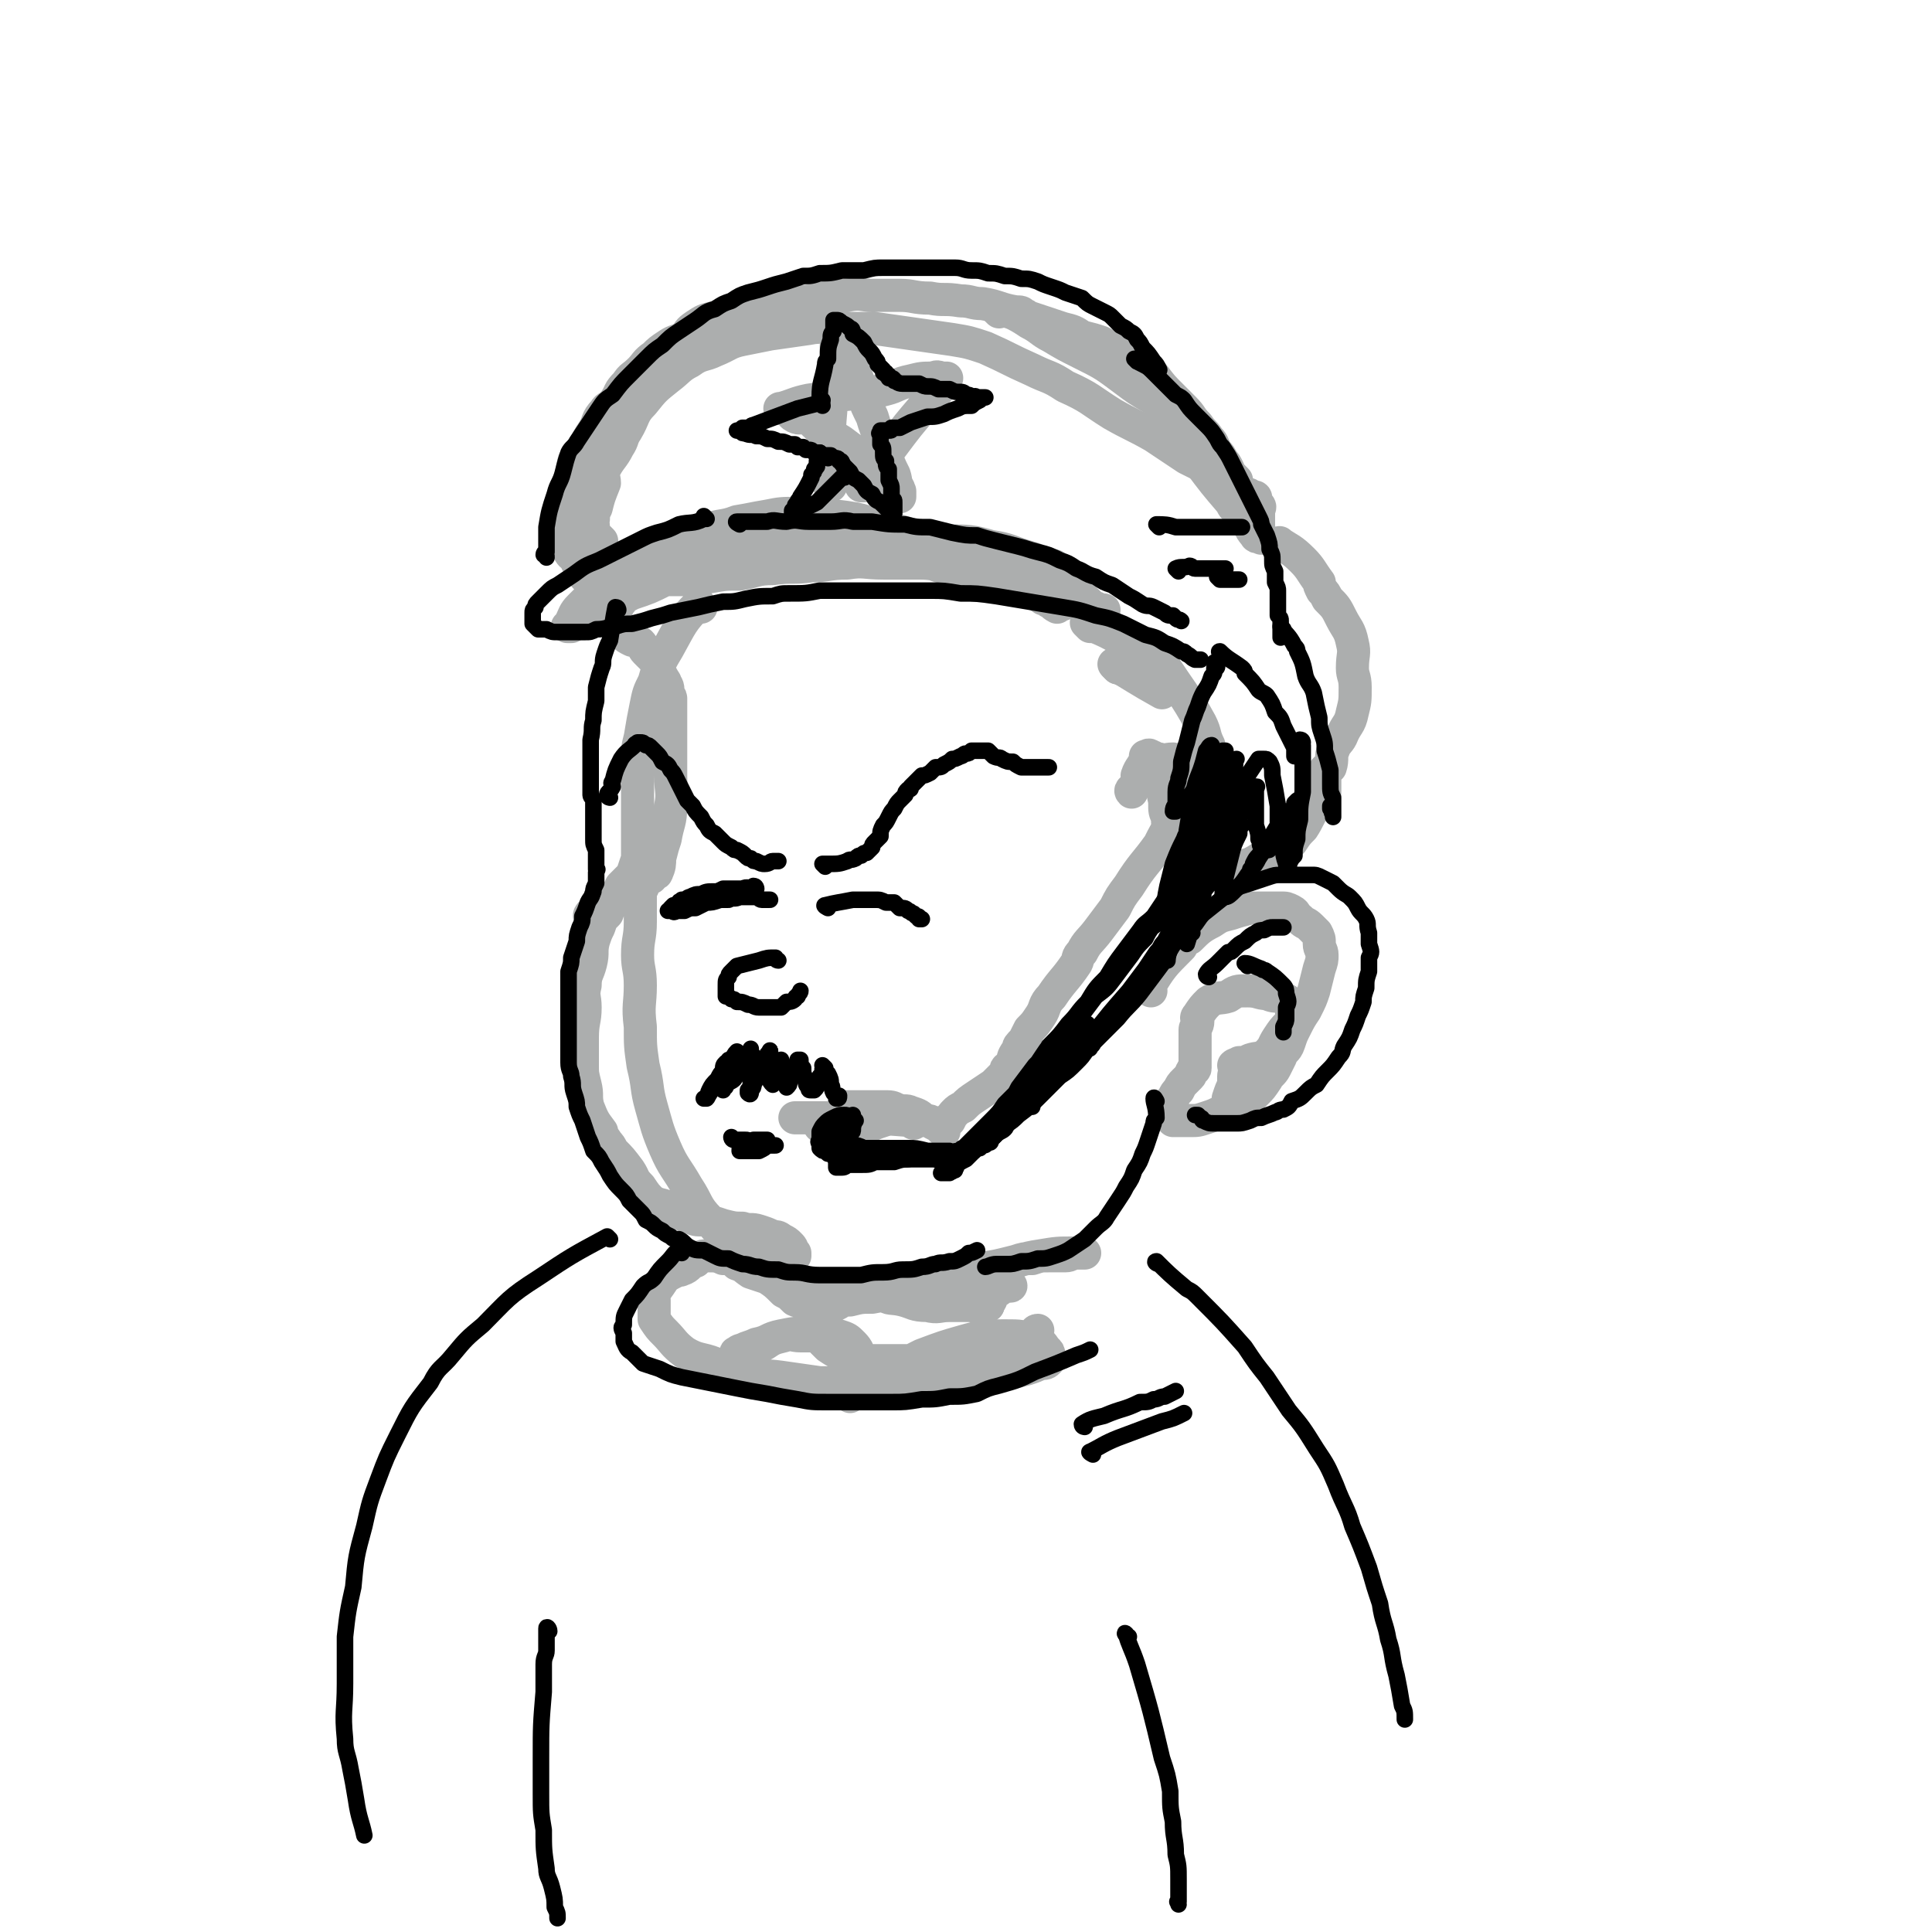<svg viewBox='0 0 700 700' version='1.1' xmlns='http://www.w3.org/2000/svg' xmlns:xlink='http://www.w3.org/1999/xlink'><g fill='none' stroke='rgb(172,174,174)' stroke-width='12' stroke-linecap='round' stroke-linejoin='round'><path d='M254,220c-1,-1 -1,-2 -1,-1 -6,6 -6,7 -11,16 -3,5 -3,5 -5,12 -2,4 -2,4 -3,9 -1,5 -1,5 -2,11 -1,4 -1,4 -1,8 0,4 0,4 0,7 0,3 0,3 0,6 0,3 0,3 0,6 0,2 0,2 0,4 0,2 0,2 0,3 0,2 0,2 0,4 0,2 0,2 0,3 0,2 0,2 0,3 -1,3 -1,3 -2,6 -2,2 -2,2 -4,4 -1,2 -1,2 -2,4 -2,3 -2,3 -3,6 -2,2 -2,2 -3,5 -1,2 -1,2 -2,5 -1,4 0,4 -1,8 -1,4 -2,4 -2,8 -1,4 0,4 0,8 0,5 -1,5 -1,11 0,5 0,5 0,10 0,3 0,3 1,7 1,4 0,4 1,8 2,5 2,5 5,9 0,2 1,2 2,4 1,1 1,1 2,3 3,3 3,3 6,7 2,3 1,3 4,6 2,3 2,3 4,5 3,2 4,1 7,3 3,1 3,2 7,3 2,1 2,1 5,1 4,1 4,1 7,2 4,1 4,1 7,1 3,1 3,0 6,1 3,1 3,1 5,2 1,0 2,0 3,1 2,1 2,1 3,2 1,1 1,1 1,2 1,1 1,1 1,1 0,1 0,1 0,1 0,0 -1,0 -1,0 -2,0 -2,1 -5,1 -3,0 -3,0 -7,-1 -4,-2 -4,-2 -8,-5 -6,-3 -6,-3 -10,-8 -5,-5 -4,-6 -8,-12 -4,-7 -5,-7 -8,-14 -3,-7 -3,-8 -5,-15 -2,-7 -1,-7 -3,-15 -1,-7 -1,-7 -1,-14 -1,-8 0,-8 0,-15 0,-6 -1,-6 -1,-11 0,-6 1,-6 1,-12 0,-3 0,-3 0,-6 0,-2 0,-2 0,-4 0,-2 1,-2 1,-3 0,-1 0,-1 0,-2 0,0 0,0 0,0 0,-1 0,-1 0,-1 -1,0 -1,0 -2,1 -2,2 -2,2 -5,4 -3,2 -3,2 -6,4 -3,2 -3,1 -5,3 -1,1 -1,1 -1,2 -1,0 0,-1 0,-1 0,0 0,0 1,0 1,-1 1,-2 3,-3 3,-2 3,-1 6,-3 3,-2 2,-2 5,-4 1,-1 1,-1 3,-2 2,-1 2,0 4,-1 0,-1 0,-1 1,-1 0,-1 1,0 1,-1 1,-2 1,-3 1,-5 1,-4 1,-4 2,-7 1,-6 2,-6 2,-12 1,-5 0,-5 0,-11 0,-6 0,-6 0,-12 0,-4 0,-4 0,-8 0,-3 0,-3 0,-6 0,0 0,0 0,-1 0,-1 0,-1 0,-1 0,-1 -1,0 -1,0 0,-1 0,-2 0,-3 0,-2 -1,-2 -1,-3 -2,-3 -2,-4 -3,-7 -2,-2 -2,-2 -4,-4 -1,-1 -1,-2 -2,-3 -2,-1 -2,-1 -3,-1 -2,-1 -2,-1 -3,-2 -1,-1 -2,0 -2,-1 -1,-1 -1,-2 -1,-3 -1,-2 0,-2 0,-4 1,-2 0,-2 2,-4 0,-2 0,-2 2,-4 2,-2 1,-2 4,-4 5,-3 5,-3 10,-5 5,-2 5,-3 11,-4 5,-1 5,-1 11,-1 6,-1 6,-2 11,-2 6,-1 6,0 13,0 5,0 5,0 11,0 6,0 6,-1 12,0 6,1 6,2 12,3 6,1 6,0 12,2 5,1 4,2 10,3 3,1 3,0 7,1 4,0 4,1 8,3 4,1 4,1 8,2 3,1 3,0 6,2 2,1 2,1 5,3 0,0 1,0 2,1 1,0 1,1 3,2 0,0 0,-1 1,-1 0,0 0,0 1,0 0,0 0,0 0,0 -1,0 -1,0 -2,0 -3,-2 -3,-2 -6,-4 -6,-2 -6,-2 -11,-4 -8,-2 -8,-3 -15,-5 -7,-2 -7,-1 -15,-2 -7,-2 -7,-3 -14,-3 -10,-1 -10,-1 -19,-1 -7,0 -7,-1 -14,0 -9,1 -9,1 -17,2 -9,2 -9,2 -17,4 -7,2 -7,2 -14,4 -6,3 -6,3 -12,5 -4,2 -4,2 -8,4 -4,2 -4,3 -7,6 -2,1 -3,0 -5,1 -1,0 -1,0 -3,1 0,0 -1,0 0,0 0,0 1,0 1,0 0,-1 0,-1 0,-2 1,-2 1,-3 3,-5 2,-2 2,-2 5,-5 4,-3 4,-3 9,-6 5,-3 4,-4 9,-7 5,-2 5,-1 10,-3 7,-3 6,-4 13,-7 5,-2 6,-1 11,-3 6,-1 5,-1 11,-2 5,-1 5,-1 11,-1 5,0 5,1 10,1 5,0 5,0 11,1 5,1 5,2 10,3 5,1 5,1 11,3 6,1 6,1 12,2 6,1 6,1 11,2 5,1 5,2 9,3 4,1 4,0 8,1 2,1 1,1 3,2 2,1 2,1 4,1 1,0 1,0 2,0 1,0 2,0 2,0 -1,0 -1,0 -2,0 -4,-1 -3,-2 -7,-3 -7,-2 -7,-3 -14,-4 -7,-2 -8,-2 -16,-2 -9,-1 -9,-1 -18,-1 -8,0 -8,0 -17,0 -9,0 -9,-1 -19,0 -8,1 -7,2 -15,2 -7,1 -8,0 -15,1 -7,1 -6,2 -13,4 -6,1 -6,0 -11,0 -5,1 -5,1 -10,2 -3,1 -3,1 -5,1 -3,0 -3,0 -5,0 -1,0 -1,0 -2,0 -1,0 -1,0 -2,0 -1,0 -1,0 -1,-1 -1,0 -1,0 -1,-1 -1,-1 0,-1 0,-1 -1,-1 -1,0 -2,-1 -1,-1 -1,-2 -1,-3 -1,-3 -1,-3 -1,-6 0,-3 0,-3 0,-6 0,-3 0,-3 0,-5 0,-4 1,-4 2,-7 0,-3 0,-3 1,-7 2,-3 2,-2 4,-5 1,-3 1,-3 3,-6 2,-3 1,-4 4,-7 1,-2 2,-1 4,-4 2,-3 1,-3 4,-6 2,-3 2,-2 5,-5 2,-2 2,-3 5,-5 2,-2 2,-2 5,-4 3,-2 3,-1 6,-3 2,-2 1,-2 4,-4 3,-2 3,-2 7,-3 3,-1 3,-1 7,-2 3,0 3,0 7,-1 3,-1 3,-1 6,-2 1,0 1,0 3,0 5,-1 5,0 11,-1 2,0 2,-1 5,-1 4,-1 4,-1 9,-1 5,-1 5,0 9,0 5,0 5,0 10,0 5,0 5,1 11,1 5,1 5,0 11,1 4,0 4,1 8,1 6,1 6,2 12,3 2,0 2,0 3,1 1,0 1,1 2,1 6,2 6,2 12,4 4,1 4,1 7,3 4,1 4,1 7,2 4,2 4,2 7,4 3,2 3,2 6,4 3,2 3,2 6,4 3,4 3,4 7,8 2,2 2,2 4,4 3,3 2,3 5,6 2,3 2,2 4,5 2,2 1,2 3,5 1,1 1,1 2,3 1,1 1,1 2,3 0,1 0,1 1,2 0,0 0,0 1,1 0,0 1,1 1,1 -3,-1 -4,-1 -7,-3 -5,-2 -5,-2 -11,-5 -6,-4 -6,-4 -12,-8 -7,-4 -8,-4 -15,-8 -8,-5 -8,-6 -17,-10 -6,-4 -6,-3 -12,-6 -9,-4 -8,-4 -17,-8 -6,-2 -6,-2 -12,-3 -7,-1 -7,-1 -14,-2 -7,-1 -7,-1 -14,-2 -6,0 -6,0 -12,0 -6,0 -7,-1 -12,0 -7,1 -7,1 -14,2 -5,1 -5,1 -10,2 -5,1 -5,2 -10,4 -4,2 -5,1 -9,4 -4,2 -4,3 -8,6 -5,4 -5,4 -9,9 -4,4 -3,5 -6,10 -2,3 -1,3 -3,6 -2,4 -3,4 -5,8 -1,2 0,3 0,5 -2,5 -2,5 -3,9 -1,2 -1,2 -1,4 -1,1 0,1 0,3 0,0 0,0 0,1 0,1 0,1 1,2 0,1 1,1 1,1 1,1 1,1 1,1 0,1 -1,1 -2,2 -1,1 -1,2 -2,3 -1,0 -2,0 -2,0 -1,1 -1,1 -1,1 0,1 0,1 0,3 0,0 0,0 0,1 0,1 0,2 1,3 1,1 2,0 4,0 1,0 1,0 3,0 2,0 2,0 4,0 2,0 2,0 4,0 1,0 1,0 3,0 1,0 1,0 2,0 0,0 0,0 0,0 1,0 1,0 1,0 0,0 0,0 0,0 1,0 1,0 2,0 2,0 2,1 5,1 4,0 4,0 8,0 5,-1 5,-1 9,-1 6,-1 5,-1 11,-1 6,-1 6,-2 12,-2 7,-1 7,0 14,-1 6,0 6,-1 13,-1 6,-1 6,0 13,0 6,0 6,0 13,0 6,0 6,1 12,1 5,0 5,0 11,0 6,0 6,0 11,2 4,0 4,1 8,2 4,1 4,2 8,3 3,1 3,1 6,2 2,1 2,2 4,3 1,1 1,1 3,3 1,0 1,0 2,1 1,0 1,0 2,0 '/><path d='M362,113c-1,-1 -2,-2 -1,-1 5,1 6,1 12,5 4,2 4,3 8,5 5,3 5,3 11,6 8,4 8,4 16,10 4,3 4,3 9,6 3,2 4,2 7,4 3,2 2,2 5,5 2,2 2,2 5,5 0,0 0,0 0,1 1,2 2,1 3,3 2,2 2,3 3,5 1,2 1,2 2,4 1,1 1,1 2,2 1,1 0,1 1,2 1,1 1,1 3,2 1,0 1,0 1,0 1,1 1,1 2,2 0,0 0,0 0,0 1,1 1,0 1,0 1,0 1,1 2,2 0,0 0,-1 0,-1 1,0 1,0 1,1 0,1 0,1 0,2 0,0 1,0 1,0 1,1 0,1 0,1 0,0 0,0 0,0 0,1 0,1 0,2 0,1 0,1 0,2 0,1 0,1 0,2 0,0 0,0 0,0 0,1 0,1 0,2 '/><path d='M405,242c-1,-1 -1,-1 -1,-1 '/><path d='M405,242c-1,-1 -2,-2 -1,-1 7,4 8,5 17,10 '/><path d='M301,176c-1,-1 -1,-1 -1,-1 -1,-3 0,-3 0,-5 1,-10 0,-11 1,-21 0,-7 0,-7 1,-14 0,-3 1,-3 1,-5 0,-3 0,-3 0,-5 0,0 0,-1 0,-1 0,0 0,0 0,1 0,0 0,0 0,0 1,0 2,-1 3,1 2,3 1,3 3,7 2,5 2,5 4,11 1,3 1,3 3,7 2,7 3,7 5,13 1,4 1,4 3,8 1,3 0,3 2,6 0,0 0,0 0,1 0,0 0,1 0,1 0,-1 0,-3 -1,-4 -2,-2 -2,-1 -4,-3 -4,-3 -4,-4 -8,-7 -4,-3 -4,-3 -8,-6 -3,-2 -4,-2 -7,-4 -3,-2 -3,-3 -6,-5 -2,0 -2,1 -4,0 -2,-1 -1,-2 -3,-3 -1,0 -1,0 -2,0 0,0 -1,0 0,0 4,-1 5,-2 10,-3 7,-1 7,-1 13,-2 8,-1 8,0 15,-2 4,-1 4,-2 9,-3 4,-1 4,-1 8,-1 2,-1 2,0 4,0 0,0 1,0 1,0 -1,1 -1,2 -2,3 -3,4 -3,3 -6,7 -6,7 -6,7 -12,15 -2,3 -2,3 -5,6 -2,2 -2,2 -4,5 -1,1 -1,2 -2,3 0,0 0,0 1,0 '/><path d='M432,164c-1,-1 -1,-1 -1,-1 -1,-1 0,0 0,0 1,2 1,2 3,4 6,8 6,8 12,15 1,2 1,2 3,3 1,2 1,2 3,4 1,2 1,3 3,5 0,1 1,0 2,0 0,0 0,1 0,1 0,0 0,0 0,0 '/><path d='M395,227c-1,-1 -2,-2 -1,-1 8,3 9,4 18,9 3,1 3,1 6,3 1,1 1,1 3,2 7,11 8,11 14,22 2,4 1,4 3,8 0,2 1,2 1,4 1,1 1,1 1,2 0,0 0,0 0,0 -4,0 -4,0 -8,0 -3,0 -3,0 -7,-1 -3,0 -3,1 -5,0 -2,0 -2,-1 -3,-1 -1,-1 -1,0 -2,0 0,0 0,0 0,0 0,0 0,0 0,1 0,0 0,0 0,0 -1,3 -2,3 -3,6 0,1 1,2 0,3 -1,2 -3,2 -2,3 0,0 1,-2 2,-3 3,-2 3,-2 6,-4 2,-1 2,-2 5,-3 1,-1 2,-1 4,-1 1,0 1,0 2,0 '/><path d='M465,198c-1,-1 -2,-2 -1,-1 3,2 4,2 8,6 3,3 3,4 6,8 0,1 0,1 1,3 1,1 1,1 2,3 3,3 3,3 5,7 2,4 3,4 4,9 1,4 0,4 0,9 0,3 1,3 1,7 0,5 0,5 -1,9 -1,5 -2,4 -4,9 -1,2 -2,2 -3,5 -1,2 0,3 -1,6 -1,0 -1,0 -1,0 -1,1 -1,1 -1,1 0,1 0,1 0,2 0,0 0,0 0,1 0,2 0,2 0,4 0,2 0,2 -1,4 -1,2 -2,1 -3,3 -2,3 -2,4 -4,7 -2,2 -2,2 -4,5 -1,1 -2,0 -3,1 -7,3 -6,4 -12,7 -4,1 -4,2 -8,1 -4,0 -4,0 -8,-1 -3,-2 -4,-2 -6,-4 -4,-3 -4,-4 -6,-8 -2,-2 -2,-2 -2,-5 -1,-2 -1,-2 -1,-5 0,-2 -1,-3 0,-4 0,-1 2,1 3,0 1,-1 0,-2 1,-2 2,-1 3,0 5,0 2,0 2,0 4,2 2,1 1,2 3,3 1,2 2,1 3,3 1,1 0,2 -1,4 -1,2 0,2 -1,4 -1,1 -2,1 -2,2 -2,0 -1,1 -2,2 -1,0 -1,-1 -2,-1 0,0 0,0 0,0 1,0 1,0 2,0 1,0 1,0 2,1 1,1 1,2 2,3 0,1 0,1 1,2 0,0 0,0 0,0 '/><path d='M417,359c-1,-1 -2,-1 -1,-1 5,-8 5,-8 12,-15 1,-2 1,-2 3,-3 3,-3 4,-4 8,-6 3,-2 3,-2 7,-3 3,-1 3,-1 7,-2 3,0 3,0 6,0 2,0 2,0 5,0 2,0 2,0 4,1 2,1 1,2 3,3 2,2 2,1 4,3 1,1 1,1 2,2 1,2 1,2 1,4 0,2 1,2 1,4 0,2 0,2 -1,5 -1,4 -1,4 -2,8 -1,3 -1,3 -3,7 -2,3 -2,3 -4,7 -1,2 -1,2 -2,5 -1,3 -2,2 -3,5 -1,2 -1,2 -2,4 -1,2 -2,2 -3,4 -2,3 -2,3 -4,5 -3,3 -3,3 -6,4 -3,2 -3,2 -7,3 -2,1 -2,1 -5,2 -3,1 -3,1 -6,1 -1,0 -1,0 -2,0 -2,0 -2,0 -3,0 -1,0 -1,0 -1,0 0,0 0,-1 0,-1 0,-2 -1,-2 -1,-4 0,-2 0,-2 1,-3 1,-2 1,-2 2,-3 1,-2 1,-2 2,-3 1,-1 1,-1 2,-2 1,-1 0,-1 1,-2 0,-1 1,0 1,-1 0,0 0,-1 0,-1 0,-1 0,-1 0,-2 0,-2 0,-2 0,-4 0,-1 0,-1 0,-2 0,-2 0,-2 0,-5 0,-1 1,-1 1,-3 0,-1 -1,-1 0,-2 2,-3 2,-3 4,-5 3,-2 4,-1 7,-2 3,-2 3,-2 7,-2 4,0 4,1 7,1 2,1 3,1 5,1 1,1 2,1 3,2 1,1 1,2 1,3 0,3 0,3 -1,5 -2,2 -2,2 -4,5 -2,3 -1,3 -4,6 -3,2 -3,1 -6,2 -2,1 -2,1 -4,1 -1,1 -1,1 -1,1 -1,0 -1,0 -1,0 0,0 1,-1 2,0 0,1 -2,2 -2,4 0,1 0,1 0,3 -1,2 -1,2 -2,5 0,0 0,1 0,1 0,0 0,0 1,0 0,0 0,0 0,0 0,1 0,1 -1,2 0,0 0,0 0,1 0,0 0,0 0,0 '/><path d='M270,459c-1,-1 -2,-2 -1,-1 7,2 8,3 17,7 4,1 4,1 7,2 7,1 7,2 14,2 12,0 12,-1 24,-2 5,-1 5,-1 10,-2 6,-1 6,-1 11,-3 4,-1 4,-2 8,-3 4,-1 4,-1 8,-2 3,-1 3,-1 6,-1 3,-1 3,-1 6,-1 3,0 3,0 6,0 2,0 2,-1 3,-1 1,0 1,0 2,0 0,0 1,0 2,0 0,0 0,0 0,0 -2,0 -2,0 -4,0 -6,0 -6,0 -12,1 -7,1 -7,2 -13,3 -8,2 -8,1 -15,2 -7,1 -7,2 -13,3 -5,2 -5,2 -10,3 -2,1 -2,1 -4,2 -1,1 -3,1 -2,1 2,2 3,1 7,2 4,1 4,2 9,2 4,1 4,0 8,0 3,0 3,0 7,0 2,0 3,1 5,0 1,-1 1,-1 3,-2 0,-1 0,-1 0,-2 0,-1 0,-1 0,-1 1,0 1,0 2,0 2,-1 2,-2 3,-2 1,-1 3,0 2,0 -1,0 -3,0 -5,0 -5,0 -5,0 -10,0 -6,0 -6,-1 -11,0 -7,1 -7,2 -13,3 -5,0 -6,0 -11,1 -4,0 -4,0 -8,1 -4,0 -3,1 -6,2 -3,0 -3,1 -5,1 -2,-1 -2,-1 -4,-2 -3,-1 -3,0 -5,-1 -2,-2 -2,-2 -4,-3 -3,-3 -3,-3 -6,-5 -3,-1 -3,-1 -6,-2 -3,-2 -2,-2 -5,-3 -2,-2 -2,-2 -5,-2 -2,-1 -3,-1 -5,-1 -3,0 -3,0 -5,2 -3,1 -2,2 -5,3 -2,1 -2,-1 -3,1 -4,2 -3,2 -6,6 -1,1 -1,1 -1,3 -1,0 0,0 0,1 0,1 0,1 0,2 0,3 0,3 0,5 2,3 2,3 4,5 3,3 3,4 7,7 5,3 6,2 11,4 5,2 5,2 11,4 6,1 6,0 13,1 7,1 7,1 14,2 7,0 7,0 14,0 7,0 7,0 14,0 6,0 6,0 12,0 6,0 6,0 12,-1 7,-1 7,-1 15,-2 4,-1 4,-1 8,-2 3,-1 3,-1 5,-2 2,0 2,0 3,-1 0,-1 0,-1 0,-2 0,-1 0,-1 -1,-2 -1,-1 -1,-2 -3,-3 -6,-2 -6,-2 -12,-2 -7,0 -8,0 -15,2 -7,2 -7,2 -15,5 -6,3 -6,3 -12,7 -5,2 -5,2 -10,5 -2,1 -2,1 -4,2 0,0 0,1 0,1 0,0 0,-1 0,-1 1,-1 2,0 2,-1 2,-3 2,-3 2,-6 0,-3 1,-3 0,-5 -1,-3 -1,-4 -3,-6 -2,-2 -2,-2 -5,-3 -6,-1 -6,-1 -11,-1 -5,0 -5,0 -10,1 -5,1 -4,2 -9,3 -2,1 -3,1 -5,2 -1,1 -1,2 -2,2 0,0 -1,-1 0,-1 1,-1 2,-1 3,-1 4,-1 4,-1 7,-2 3,-2 3,-2 7,-3 3,-1 3,0 6,0 2,0 2,0 4,0 1,0 1,0 2,0 1,1 1,1 2,2 1,1 1,1 2,2 3,2 3,2 6,3 3,1 3,2 6,2 4,0 4,0 8,0 8,0 8,0 15,0 5,-1 5,-1 11,-1 3,-1 3,0 7,-1 3,0 2,-1 5,-1 2,0 2,0 3,0 1,0 1,-1 1,-1 0,0 0,1 0,1 0,0 1,0 1,0 1,0 1,0 1,0 1,0 1,0 1,0 1,-1 1,-1 3,-1 0,-1 0,-1 1,-1 1,-1 1,-1 2,-1 1,-1 1,-1 2,-1 1,-1 1,-1 1,-1 0,-1 0,-1 0,-1 0,0 -1,0 -1,0 0,0 1,0 1,0 1,-1 1,-2 2,-2 '/><path d='M358,473c-1,-1 -1,-1 -1,-1 '/><path d='M358,473c-1,-1 -1,-1 -1,-1 '/><path d='M438,276c-1,-1 -1,-1 -1,-1 -1,-1 0,0 0,0 -5,10 -5,11 -11,21 -1,1 -1,1 -2,3 -2,3 -2,3 -4,7 -5,7 -6,7 -11,15 -3,4 -3,4 -5,8 -3,4 -3,4 -6,8 -3,4 -4,4 -6,8 -2,2 -1,2 -2,4 -4,6 -5,6 -9,12 -3,3 -2,4 -4,7 -2,3 -2,3 -4,5 -1,2 -1,2 -2,4 -2,2 -2,2 -2,3 -2,3 -2,3 -2,5 -1,1 0,1 -1,2 0,0 -1,0 -1,0 -1,0 0,1 0,1 0,1 -1,0 -1,1 -2,2 -2,2 -4,4 -3,2 -3,2 -6,4 -3,2 -3,2 -5,4 -2,1 -2,1 -3,2 -1,1 -1,1 -2,3 -1,0 -2,0 -2,1 0,0 1,-1 1,-1 0,1 -1,1 -1,3 0,0 0,0 0,1 0,0 -1,-1 -1,-1 -1,-1 -1,-1 -3,-2 -1,-1 -1,-1 -3,-1 -2,-2 -2,-2 -5,-3 -2,-1 -2,0 -5,-1 -2,-1 -2,-1 -5,-1 -2,0 -2,0 -5,0 -2,0 -2,0 -4,0 -2,0 -2,0 -3,0 -1,0 -1,0 -2,0 0,0 -1,0 0,0 1,1 1,1 3,2 1,0 1,0 1,1 0,0 0,0 0,1 1,0 1,-1 2,-1 0,0 0,0 1,0 0,0 0,0 0,0 -2,0 -2,0 -4,0 -2,0 -2,1 -4,1 -1,0 -2,0 -3,0 -2,1 -2,1 -4,2 -1,0 -1,1 -1,1 0,0 0,0 0,0 1,1 1,1 3,1 2,0 2,0 5,0 2,0 2,0 3,0 2,0 2,0 4,0 1,0 1,0 1,0 0,0 -1,0 -1,0 -2,0 -2,0 -3,0 -1,0 -1,0 -1,0 -2,0 -3,0 -3,0 0,0 2,0 3,0 4,0 4,0 7,-1 2,-1 2,-1 5,-2 1,-1 1,-1 2,-1 1,0 1,0 2,0 1,0 1,0 1,0 '/><path d='M331,407c-1,-1 -1,-1 -1,-1 -13,-1 -13,-1 -25,-1 -5,0 -5,0 -9,0 -3,0 -3,0 -5,0 -1,0 -1,0 -2,0 -1,0 -1,0 -1,0 1,0 1,0 1,0 0,0 0,0 0,0 1,0 1,0 1,0 2,0 2,0 4,0 0,0 0,0 1,0 0,0 -1,0 -1,0 0,0 0,0 0,0 '/></g>
<g fill='none' stroke='rgb(0,0,0)' stroke-width='6' stroke-linecap='round' stroke-linejoin='round'><path d='M224,221c0,0 0,-1 -1,-1 -1,5 -1,6 -2,12 -1,2 -1,2 -2,5 -1,3 0,3 -1,5 -1,3 -1,3 -2,7 0,2 0,2 0,5 -1,4 -1,4 -1,7 -1,3 0,3 -1,7 0,3 0,3 0,6 0,4 0,4 0,7 0,3 0,3 0,7 0,1 1,1 1,2 0,5 0,5 0,9 0,2 0,2 0,5 0,2 0,2 1,4 0,1 0,1 0,2 0,2 0,2 0,4 0,0 0,0 0,1 1,0 0,0 0,1 0,0 0,0 0,1 0,0 0,0 0,0 0,1 0,1 0,2 0,1 0,1 0,1 -1,2 -1,2 -1,3 -1,3 -1,2 -2,4 -1,3 -1,3 -2,5 0,2 0,2 -1,4 -1,3 -1,3 -1,5 -1,3 -1,3 -2,6 0,2 0,2 -1,5 0,2 0,2 0,5 0,3 0,3 0,6 0,3 0,3 0,6 0,3 0,3 0,5 0,3 0,3 0,6 0,2 0,2 0,5 0,3 1,3 1,5 1,3 0,3 1,6 1,3 1,3 1,5 1,3 1,3 2,5 1,3 1,3 2,6 1,2 1,2 2,5 2,2 2,2 3,4 2,3 2,3 3,5 2,3 2,3 4,5 2,2 2,2 3,4 2,2 2,2 4,4 1,1 1,1 2,3 2,1 2,1 3,2 1,1 1,1 3,2 1,1 1,1 3,2 1,1 1,1 3,1 2,1 2,2 4,3 2,1 2,1 5,1 2,1 2,1 4,2 2,1 2,1 5,1 2,1 2,1 5,2 3,0 3,1 6,1 3,1 3,1 7,1 3,1 3,1 6,1 4,0 4,1 9,1 3,0 3,0 7,0 4,0 4,0 8,0 4,-1 4,-1 8,-1 4,0 4,-1 7,-1 4,0 4,0 7,-1 3,0 3,-1 5,-1 2,-1 2,0 5,-1 2,0 2,0 4,-1 2,-1 2,-1 3,-2 1,0 1,0 3,-1 0,0 0,0 0,0 '/><path d='M256,188c0,0 -1,-1 -1,-1 0,0 0,1 0,1 -4,2 -5,1 -9,2 -4,2 -4,2 -8,3 -3,1 -3,1 -5,2 -8,4 -8,4 -16,8 -5,2 -5,2 -9,5 -3,2 -3,2 -6,4 -2,1 -2,1 -4,3 -1,1 -1,1 -3,3 -1,1 -1,1 -1,2 -1,1 -1,1 -1,2 0,1 0,1 0,1 0,1 0,1 0,1 0,1 0,1 0,1 0,1 0,1 0,1 1,1 1,1 2,2 2,0 2,0 3,0 2,1 2,1 4,1 3,0 3,0 5,0 2,0 2,0 5,0 2,0 2,0 4,-1 4,0 4,-1 7,-1 3,-1 3,-1 6,-1 4,-1 4,-1 7,-2 4,-1 4,-1 7,-2 5,-1 5,-1 10,-2 4,-1 4,-1 9,-2 4,0 4,0 8,-1 5,-1 5,-1 10,-1 3,-1 3,-1 6,-1 6,0 6,0 11,-1 5,0 5,0 9,0 5,0 5,0 9,0 6,0 6,0 12,0 5,0 5,0 10,0 5,0 5,0 11,1 6,0 6,0 13,1 6,1 6,1 12,2 6,1 6,1 12,2 6,1 6,1 12,3 5,1 5,1 10,3 4,2 4,2 8,4 4,1 4,1 7,3 3,1 3,1 6,3 1,0 1,0 2,1 2,1 1,1 3,2 1,0 1,0 2,0 0,0 0,0 0,0 '/><path d='M268,190c0,0 -2,-1 -1,-1 2,0 3,0 6,0 1,0 1,0 3,0 1,0 1,0 2,0 3,-1 3,0 7,0 4,-1 4,0 8,0 4,0 4,0 8,0 4,0 4,-1 8,0 3,0 3,0 7,0 6,1 6,1 12,1 4,1 4,1 9,1 4,1 4,1 8,2 5,1 5,1 9,1 3,1 3,1 7,2 4,1 4,1 8,2 4,1 3,1 7,2 4,1 4,1 8,3 3,1 3,1 6,3 3,1 3,2 7,3 3,2 3,2 6,3 3,2 3,2 6,4 2,1 2,1 5,3 2,1 2,0 4,1 2,1 2,1 4,2 1,1 1,1 3,1 1,1 1,1 1,1 1,1 1,0 2,1 0,0 0,0 0,0 '/><path d='M198,202c0,-1 0,-1 -1,-1 0,-1 1,-1 1,-1 0,-3 0,-3 0,-6 0,-1 0,-1 0,-3 1,-6 1,-6 3,-12 1,-4 2,-4 3,-8 1,-4 1,-4 2,-7 1,-2 2,-2 3,-4 2,-3 2,-3 4,-6 2,-3 2,-3 4,-6 2,-3 2,-3 5,-5 3,-4 3,-4 6,-7 3,-3 3,-3 6,-6 3,-3 3,-3 6,-5 3,-3 3,-3 6,-5 3,-2 3,-2 6,-4 3,-2 3,-3 7,-4 3,-2 3,-2 6,-3 3,-2 3,-2 6,-3 4,-1 4,-1 7,-2 3,-1 3,-1 7,-2 3,-1 3,-1 6,-2 3,0 3,0 6,-1 4,0 4,0 8,-1 4,0 4,0 8,0 4,-1 4,-1 7,-1 4,0 4,0 7,0 3,0 3,0 6,0 3,0 3,0 7,0 3,0 3,0 6,0 3,0 3,1 6,1 3,0 3,0 6,1 3,0 3,0 6,1 3,0 3,0 6,1 3,0 3,0 6,1 2,1 2,1 5,2 3,1 3,1 5,2 3,1 3,1 6,2 2,2 2,2 4,3 2,1 2,1 4,2 2,1 2,1 3,2 2,2 2,2 3,3 2,1 2,1 3,2 2,1 2,1 3,3 1,1 1,1 2,3 2,2 2,2 4,5 1,1 1,1 2,3 '/><path d='M412,131c0,0 -1,-1 -1,-1 1,1 1,1 3,2 2,1 2,1 4,3 4,4 4,4 8,8 2,1 2,1 3,2 2,3 2,3 4,5 2,2 2,2 4,4 2,2 2,2 4,5 1,2 1,2 2,3 2,3 2,3 3,5 1,2 1,2 2,4 1,2 1,2 2,4 1,2 1,2 2,4 1,2 1,2 2,4 1,2 1,2 2,4 1,2 1,2 1,3 1,2 1,2 2,4 1,3 1,3 1,5 1,2 1,2 1,4 0,2 0,2 1,4 0,2 0,2 0,4 1,2 1,2 1,3 0,2 0,2 0,3 0,2 0,2 0,3 0,2 0,2 0,3 1,1 1,1 1,2 0,1 0,1 0,2 0,1 0,1 0,1 0,1 0,1 0,2 0,1 0,1 0,1 '/><path d='M298,145c0,0 -1,0 -1,-1 0,-6 1,-6 2,-12 0,-1 0,-1 1,-2 0,-4 0,-4 1,-7 0,-2 0,-2 1,-3 0,-1 0,-1 0,-2 0,0 0,0 0,-1 0,0 0,0 0,0 0,-1 0,-1 0,-1 1,0 1,0 1,0 0,0 0,0 0,0 1,0 1,0 2,1 2,1 2,1 3,2 1,0 1,1 1,2 2,1 2,1 4,3 1,2 1,2 2,3 1,1 1,1 2,3 1,1 1,1 1,2 1,1 1,1 2,2 0,0 0,0 0,1 1,0 1,0 1,0 0,1 0,1 1,1 0,0 0,0 0,0 0,0 0,1 0,1 0,0 0,0 0,0 0,0 1,0 1,0 1,0 1,1 1,1 1,0 1,1 3,1 1,0 1,0 2,0 2,0 2,0 4,0 2,1 2,1 3,1 2,0 2,0 4,1 2,0 2,0 4,0 2,1 2,1 3,1 2,0 2,0 3,1 1,0 1,0 3,1 0,0 0,-1 1,0 1,0 1,0 1,0 1,0 1,0 1,0 0,0 0,0 0,0 1,0 1,0 1,0 0,0 -1,0 -1,0 -1,1 -1,1 -1,1 -2,1 -2,1 -3,2 -3,0 -3,0 -5,1 -3,1 -3,1 -5,2 -3,1 -3,1 -6,1 -3,1 -3,1 -6,2 -2,1 -2,1 -4,2 -1,0 -1,0 -3,0 0,1 0,1 -1,1 -1,0 -1,0 -1,0 -1,0 -1,0 -1,0 0,0 0,0 -1,0 0,0 0,0 0,1 0,0 0,-1 0,0 -1,0 0,0 0,0 0,1 0,1 0,2 0,1 0,1 0,2 1,1 1,1 1,3 0,2 0,2 1,3 0,2 0,2 1,3 0,2 0,2 0,4 1,2 1,2 1,3 0,2 0,2 0,4 1,0 1,0 1,1 0,1 0,1 0,2 0,0 0,0 0,0 0,1 0,1 0,1 0,0 0,0 0,1 0,0 0,0 0,0 0,0 0,0 0,0 0,0 0,0 0,0 0,0 0,0 0,0 -1,0 -1,0 -1,0 -1,-1 -1,-1 -1,-1 -2,-2 -2,-2 -3,-3 -2,-1 -2,-1 -3,-3 -2,-1 -2,-1 -3,-3 -1,-1 -1,-1 -2,-2 -2,-1 -2,-1 -3,-3 0,0 0,0 -1,-1 -1,-1 -1,-1 -1,-1 -1,0 0,-1 -1,-1 0,0 0,0 0,0 0,-1 0,-1 -1,-1 0,0 0,0 0,0 0,0 0,0 0,0 0,0 0,0 0,0 0,0 0,0 0,0 0,-1 -1,-1 -1,-1 0,0 0,0 0,0 '/><path d='M298,147c0,0 0,-1 -1,-1 -4,1 -4,1 -8,2 -8,3 -8,3 -16,6 -1,0 -1,1 -2,1 -1,0 -1,0 -1,0 -1,0 -1,0 -1,0 -1,1 -1,1 -1,1 0,0 0,0 0,0 0,0 0,0 -1,0 0,0 0,0 0,0 0,0 1,0 1,0 1,1 1,1 2,1 2,1 2,0 4,1 2,0 2,0 4,1 2,0 2,0 4,1 2,0 2,0 4,1 1,0 1,0 2,0 0,0 0,0 1,1 1,0 1,0 2,0 0,0 0,0 1,1 1,0 1,0 1,0 1,0 1,0 2,1 1,0 1,0 2,0 1,1 1,1 1,1 1,0 1,0 1,0 0,0 0,0 1,0 0,0 0,0 0,1 0,0 0,-1 0,-1 0,0 0,0 0,0 1,0 1,0 1,0 0,0 0,0 0,0 '/><path d='M298,165c0,0 -1,-1 -1,-1 -1,1 0,2 -1,3 0,1 0,1 0,2 -1,0 0,1 -1,1 0,1 0,1 -1,2 0,0 0,0 0,1 -2,4 -2,4 -4,7 0,1 -1,1 -1,2 -1,1 -1,1 -1,2 0,0 0,1 0,1 0,0 -1,0 -1,0 0,0 0,0 0,1 0,0 0,0 0,0 0,0 0,0 0,0 0,0 0,0 0,0 2,0 2,0 3,-1 1,0 1,0 2,-1 2,-1 2,-1 4,-2 2,-2 2,-2 4,-4 1,-1 1,-1 2,-2 1,-1 1,-1 2,-2 0,0 0,0 1,-1 0,0 0,0 1,0 0,-1 0,-1 0,-1 0,0 0,0 0,0 0,0 0,0 0,0 '/><path d='M441,241c0,0 0,-1 -1,-1 0,0 1,0 1,0 0,0 0,0 0,0 0,1 0,0 -1,0 0,0 1,0 1,1 0,0 0,0 0,0 0,1 0,1 -1,1 0,2 0,2 -1,3 -1,3 -1,3 -3,6 -1,2 -1,2 -2,5 -1,2 -1,3 -2,5 -1,4 -1,4 -2,8 -1,3 -1,3 -2,7 0,3 0,3 -1,6 0,2 -1,2 -1,5 0,2 0,2 0,4 0,1 -1,1 -1,3 0,0 0,0 1,0 0,0 0,0 0,-1 1,-1 1,0 2,-1 2,-2 2,-2 4,-5 2,-3 2,-3 5,-6 1,-2 2,-2 3,-4 1,-2 1,-2 2,-4 1,0 1,-1 1,-1 0,0 1,0 1,0 -1,1 -1,1 -1,2 -1,3 -1,3 -2,6 -1,2 -1,2 -2,4 -1,4 -1,4 -2,8 -1,3 -1,3 -1,7 0,2 0,2 0,4 0,1 0,2 1,2 1,1 2,0 3,0 2,-1 2,-1 4,-2 2,-2 2,-2 3,-4 2,-3 2,-3 4,-6 1,-2 1,-2 3,-5 0,-1 0,-1 1,-2 0,-1 0,-1 0,-1 1,0 0,0 0,1 0,1 0,1 0,2 0,3 0,3 0,5 0,3 0,3 0,6 1,3 1,3 1,5 1,1 0,2 1,3 1,0 1,1 2,1 1,0 1,0 1,-1 2,-1 2,-1 3,-2 2,-2 2,-2 3,-5 1,-2 1,-2 2,-5 1,-2 1,-2 1,-4 1,-1 1,-1 1,-1 '/><path d='M465,228c0,0 -1,-1 -1,-1 2,3 3,3 5,7 1,1 1,1 1,2 2,4 2,4 3,9 1,3 2,3 3,6 1,5 1,5 2,9 0,3 0,3 1,6 1,3 1,3 1,6 1,3 1,3 2,7 0,2 0,2 0,5 0,3 0,3 1,5 0,2 0,2 0,3 0,1 0,1 0,3 0,0 0,1 0,1 0,0 0,-1 0,-1 -1,-1 0,-1 0,-2 0,0 -1,0 -1,0 0,0 0,0 0,-1 0,0 0,0 0,0 '/><path d='M443,237c0,0 -2,-1 -1,-1 3,3 4,3 8,6 1,1 1,1 1,2 3,3 3,3 5,6 1,1 2,1 3,2 2,3 2,3 3,6 2,2 2,2 3,5 1,2 1,2 2,4 1,2 1,2 2,4 0,2 0,2 0,3 '/><path d='M432,338c0,0 -1,-1 -1,-1 0,-1 1,0 1,-1 2,-2 2,-3 4,-5 5,-4 5,-4 10,-8 3,-2 4,-2 7,-3 3,-1 3,-1 6,-2 3,-1 3,-1 5,-1 3,0 3,0 6,0 2,0 2,0 5,0 2,0 2,0 4,1 2,1 2,1 4,2 1,1 1,1 2,2 2,2 3,2 4,3 2,2 2,2 3,4 1,2 2,2 3,4 1,2 0,2 1,5 0,2 0,2 0,4 1,3 1,3 0,5 0,3 0,3 0,5 -1,3 -1,3 -1,6 -1,3 -1,3 -1,5 -1,3 -1,3 -2,5 -1,3 -1,3 -2,5 -1,3 -1,3 -3,6 -1,2 0,2 -2,4 -2,3 -2,3 -4,5 -2,2 -2,2 -4,5 -2,1 -2,1 -4,3 -2,2 -2,2 -5,3 -1,2 -1,2 -3,3 -2,0 -2,1 -3,1 -2,1 -3,1 -5,2 -2,0 -2,0 -4,1 -3,1 -3,1 -5,1 -2,0 -3,0 -5,0 -1,0 -1,0 -3,0 -2,0 -2,0 -4,-1 -1,0 0,-1 -1,-1 -1,-1 -1,-1 -1,-1 -1,0 -1,0 -1,0 '/><path d='M438,354c0,0 -1,0 -1,-1 1,-2 2,-2 4,-4 2,-2 2,-2 4,-4 1,0 1,0 2,-1 2,-2 2,-2 4,-3 2,-2 2,-2 4,-3 1,-1 2,-1 3,-1 2,-1 2,-1 3,-1 2,0 2,0 3,0 0,0 0,0 1,0 0,0 0,0 0,0 '/><path d='M452,350c0,-1 -1,-1 -1,-1 2,0 3,1 6,2 1,1 1,0 2,1 3,2 3,2 6,5 1,1 1,2 1,3 1,3 1,3 0,5 0,2 0,2 0,4 0,1 0,1 -1,3 0,1 0,1 0,2 0,0 0,0 0,0 '/><path d='M419,399c0,0 -1,-2 -1,-1 0,2 1,3 1,7 -1,1 -1,1 -1,2 -1,3 -1,3 -2,6 -1,3 -1,3 -2,5 -1,3 -1,3 -3,6 -1,3 -1,3 -3,6 -1,2 -1,2 -3,5 -2,3 -2,3 -4,6 -1,2 -2,2 -4,4 -2,2 -2,2 -4,4 -3,2 -3,2 -6,4 -2,1 -2,1 -5,2 -3,1 -3,1 -6,1 -3,1 -3,1 -6,1 -3,1 -3,1 -5,1 -2,0 -2,0 -4,0 -2,0 -3,1 -4,1 '/><path d='M247,454c0,0 0,-1 -1,-1 -2,1 -2,2 -4,4 -3,3 -3,3 -5,6 -2,2 -2,1 -4,3 -2,3 -2,3 -4,5 -1,2 -1,2 -2,4 -1,2 -1,2 -1,5 -1,1 -1,1 0,3 0,2 0,2 0,3 1,2 1,3 3,4 2,2 2,2 4,4 3,1 3,1 6,2 4,2 4,2 8,3 5,1 5,1 10,2 5,1 5,1 10,2 5,1 5,1 11,2 5,1 5,1 11,2 5,1 5,1 11,1 6,0 6,0 11,0 6,0 6,0 12,0 5,0 5,0 11,-1 5,0 5,0 10,-1 5,0 5,0 10,-1 4,-2 4,-2 8,-3 7,-2 7,-2 13,-5 8,-3 8,-3 15,-6 3,-1 3,-1 5,-2 '/><path d='M221,449c0,0 -1,-1 -1,-1 -13,7 -13,7 -25,15 -11,7 -11,8 -20,17 -6,5 -6,5 -11,11 -4,5 -5,4 -8,10 -7,9 -7,9 -12,19 -4,8 -4,8 -7,16 -3,8 -3,8 -5,17 -3,11 -3,11 -4,22 -2,9 -2,9 -3,18 0,9 0,9 0,17 0,10 -1,10 0,20 0,5 1,5 2,11 1,5 1,5 2,11 1,7 2,8 3,13 '/><path d='M420,458c-1,0 -2,-1 -1,-1 4,4 5,5 11,10 2,1 2,1 4,3 9,9 9,9 17,18 4,6 4,6 8,11 4,6 4,6 8,12 5,6 5,6 10,14 4,6 4,6 7,13 3,8 4,8 6,15 3,7 3,7 6,15 2,7 2,7 4,13 1,7 2,7 3,13 2,6 1,6 3,13 1,5 1,5 2,11 1,2 1,2 1,5 '/><path d='M409,593c-1,0 -2,-2 -1,-1 1,4 2,5 4,11 5,17 5,17 9,34 2,6 2,6 3,12 0,6 0,6 1,11 0,6 1,6 1,12 1,4 1,4 1,9 0,4 0,4 0,8 -1,0 0,0 0,1 '/><path d='M199,591c0,-1 -1,-2 -1,-1 0,1 0,2 0,4 0,2 0,2 0,4 0,2 -1,2 -1,5 0,5 0,5 0,10 -1,12 -1,12 -1,24 0,6 0,6 0,13 0,7 0,7 1,13 0,7 0,7 1,14 0,3 1,3 2,7 1,4 1,4 1,7 1,2 1,2 1,4 '/><path d='M431,321c0,-1 -1,-1 -1,-1 0,0 0,0 0,1 -1,1 -1,1 -2,3 -1,1 -1,1 -1,1 -3,3 -3,4 -6,7 -2,3 -2,3 -5,5 -2,3 -2,3 -5,6 -3,3 -3,3 -5,6 -3,4 -3,4 -6,8 -3,3 -3,3 -6,6 -3,4 -3,4 -6,7 -3,4 -3,4 -5,7 -3,2 -3,2 -5,5 -2,3 -2,3 -4,6 -2,3 -2,3 -4,6 -2,2 -2,2 -4,5 -1,2 -2,1 -3,4 -1,1 -1,1 -2,3 -2,1 -2,1 -3,2 -1,1 -1,2 -2,3 -1,1 -1,0 -3,1 -1,1 0,1 -1,2 -1,0 -1,0 -2,1 0,0 0,0 -1,1 0,0 -1,0 0,0 1,-1 1,-1 2,-2 2,-2 2,-2 4,-4 2,-2 2,-2 4,-4 3,-3 3,-3 5,-6 3,-3 3,-3 5,-5 3,-3 3,-3 5,-6 3,-3 3,-3 5,-6 3,-4 3,-4 5,-7 4,-4 4,-4 7,-7 3,-4 3,-4 6,-8 4,-3 4,-3 7,-7 3,-4 3,-4 6,-8 2,-3 2,-3 5,-6 1,-2 1,-2 3,-5 1,-2 1,-2 2,-3 1,-1 1,-1 2,-3 0,0 0,0 0,-1 0,-1 1,-1 1,-2 0,0 0,0 0,0 0,0 0,0 0,0 0,0 -1,0 -1,0 -2,3 -2,3 -4,6 -3,3 -3,2 -5,5 -3,4 -3,4 -6,8 -3,4 -3,4 -6,9 -4,4 -4,4 -7,9 -4,4 -3,4 -7,8 -3,4 -3,4 -7,8 -2,4 -2,4 -5,7 -3,4 -3,4 -6,8 -1,2 -1,2 -3,5 -1,2 -2,2 -3,4 -1,2 -1,2 -2,3 0,1 0,1 -1,2 0,0 0,0 0,0 1,0 1,0 2,-1 2,-2 2,-2 4,-3 3,-3 3,-3 6,-5 3,-3 3,-3 7,-7 3,-3 3,-3 7,-6 2,-2 2,-2 5,-4 2,-1 2,-1 4,-3 0,0 1,0 1,-1 0,0 -1,1 -1,1 0,1 0,1 -1,1 -2,3 -2,3 -4,5 -3,3 -3,3 -6,5 -4,4 -4,4 -7,7 -4,4 -4,4 -8,7 -2,2 -2,2 -5,4 -2,2 -2,2 -4,4 0,0 0,0 0,0 0,0 0,0 0,-1 0,0 0,0 1,-1 0,-1 0,0 1,-1 0,-1 1,-1 1,-1 0,0 -1,0 -1,0 0,0 0,0 0,1 -2,1 -2,1 -4,3 -2,2 -2,2 -4,4 -2,2 -2,2 -4,4 -2,1 -2,1 -5,3 -1,1 -1,1 -2,1 -1,1 -1,1 -2,1 0,0 0,0 0,0 0,0 0,0 0,0 0,0 0,0 1,0 0,0 0,0 1,0 0,0 0,0 1,0 1,-1 1,0 1,-1 1,0 0,0 1,0 0,0 0,0 0,0 0,0 0,-1 0,-1 0,0 1,0 0,0 0,-1 0,-1 -1,-1 -2,-1 -2,-1 -3,-1 -3,-1 -3,-1 -5,-1 -3,0 -3,0 -6,0 -4,0 -4,0 -7,1 -3,0 -3,0 -7,0 -2,1 -2,1 -5,1 -2,0 -2,0 -5,0 -1,1 -1,1 -3,1 -1,0 -1,0 -1,0 0,0 0,0 0,0 0,0 0,0 0,0 0,0 0,-1 0,-1 0,0 0,0 0,0 0,0 0,-1 0,-1 '/><path d='M310,406c0,0 -1,-1 -1,-1 0,0 0,0 0,0 -3,1 -3,1 -6,1 0,0 0,0 -1,0 -1,1 -1,1 -1,1 -2,2 -2,2 -4,5 0,1 0,1 0,2 0,1 0,1 0,2 1,1 1,1 2,1 1,0 2,0 3,-1 2,0 2,0 3,-2 2,-1 2,-1 3,-3 1,-1 1,-1 1,-2 0,-2 1,-2 0,-3 0,-1 0,-1 -1,-1 -1,-1 -1,-1 -2,-1 -2,0 -2,0 -4,1 -2,1 -2,1 -3,2 -1,1 -1,1 -2,3 0,1 0,1 0,3 0,0 -1,1 0,1 0,1 0,1 1,1 2,-1 2,0 3,-1 2,-1 2,-1 3,-2 2,-2 2,-2 3,-3 1,-2 1,-2 1,-3 1,-1 0,-1 1,-2 0,0 0,0 0,0 -1,1 -1,1 -2,1 -1,2 -1,2 -2,3 -1,2 -1,2 -2,3 0,2 0,2 -1,3 0,1 0,1 0,2 0,0 0,0 0,-1 0,0 0,0 0,0 '/><path d='M268,382c0,0 -1,-1 -1,-1 -2,2 -1,3 -3,6 0,1 -1,1 -1,1 -4,5 -4,5 -7,10 0,0 -1,0 -1,0 0,0 1,0 1,0 1,-1 0,-1 1,-3 1,-2 1,-2 3,-4 1,-2 1,-2 2,-3 0,-2 0,-2 1,-3 1,0 1,-1 1,-1 0,1 0,2 -1,4 0,1 0,1 0,3 0,0 0,0 0,1 -1,1 -1,1 -1,1 0,1 0,2 0,2 0,0 0,0 0,-1 1,0 1,0 1,-1 1,-1 2,-1 3,-2 2,-3 1,-3 3,-6 1,-2 1,-2 2,-3 1,-1 1,-1 1,-2 0,0 0,1 0,1 0,1 1,1 1,2 0,3 0,3 -1,5 0,2 0,2 0,4 0,2 0,2 -1,3 0,1 0,1 0,1 1,1 1,0 1,0 0,-2 1,-1 1,-3 1,-2 1,-2 2,-4 1,-2 1,-3 2,-5 1,-1 1,-1 1,-2 1,-1 1,-2 1,-1 0,1 0,2 0,3 0,2 0,2 0,4 0,1 0,1 0,3 0,1 0,1 1,2 0,0 0,-1 0,-1 0,-1 1,-1 1,-2 1,-2 1,-2 1,-3 0,-1 0,-1 1,-2 0,0 0,-1 0,-1 0,0 0,1 0,2 0,1 0,1 0,2 1,2 1,2 1,4 0,1 0,0 1,1 0,1 0,1 0,1 0,0 0,0 0,0 1,-1 1,-1 1,-2 1,-2 1,-2 2,-4 0,-1 0,-1 1,-2 0,-1 0,-1 0,-2 0,0 1,0 1,0 0,0 0,0 0,0 0,2 0,2 1,3 0,2 0,2 1,4 0,2 0,2 1,3 0,1 0,1 1,1 0,0 0,0 0,0 1,0 1,0 1,0 1,-1 1,-1 1,-3 1,-1 1,-1 1,-2 1,-1 1,-1 1,-2 0,-1 0,-1 1,-1 0,0 -1,-1 -1,-1 0,0 1,1 1,1 0,1 0,1 1,2 1,2 1,2 1,4 1,1 0,1 1,3 0,0 0,0 1,1 0,0 0,0 0,1 1,0 1,0 1,-1 0,0 0,0 0,0 '/><path d='M221,289c0,0 -1,0 -1,-1 0,-1 1,-1 2,-3 0,-1 -1,-1 0,-2 1,-4 1,-4 3,-8 2,-3 3,-3 5,-5 0,-1 1,0 1,-1 1,0 1,0 1,0 1,0 1,0 2,1 1,0 1,0 2,1 1,1 1,1 2,2 1,1 1,1 2,3 2,1 2,1 3,3 1,1 1,1 2,3 1,2 1,2 2,4 1,2 1,2 2,4 1,1 1,1 2,2 1,2 1,2 3,4 1,2 1,2 2,3 1,2 1,2 3,3 1,1 1,1 3,3 1,1 1,1 3,2 1,1 1,1 2,1 2,1 2,1 3,2 1,1 1,1 2,1 1,1 1,1 2,1 2,1 2,1 3,1 2,0 2,-1 3,-1 1,0 1,0 1,0 1,0 1,0 1,0 '/><path d='M299,314c0,0 -1,-1 -1,-1 0,0 1,0 2,0 4,0 4,0 7,-1 1,-1 1,0 3,-1 1,-1 1,-1 2,-1 1,-1 1,-1 2,-1 1,-1 1,-1 2,-2 0,-1 0,-1 1,-2 1,-1 1,-1 2,-2 0,-2 0,-2 1,-4 1,-1 1,-1 2,-3 1,-2 1,-2 2,-3 1,-2 1,-2 2,-3 1,-1 1,-1 2,-2 0,-1 0,-1 1,-2 1,0 1,0 1,-1 2,-2 2,-2 4,-4 1,0 1,0 3,-1 1,-1 1,-1 2,-2 2,0 2,0 3,-1 2,-1 2,-1 3,-2 1,0 1,0 3,-1 1,0 1,-1 2,-1 1,0 1,0 2,-1 1,0 1,0 2,0 1,0 1,0 2,0 1,0 1,0 2,0 1,1 1,1 2,2 2,1 2,0 3,1 2,1 2,1 4,1 1,1 1,1 3,2 1,0 1,0 2,0 1,0 1,0 3,0 1,0 1,0 2,0 0,0 0,0 1,0 1,0 1,0 1,0 0,0 0,0 1,0 '/><path d='M274,322c0,0 0,-1 -1,-1 0,0 0,1 0,1 -2,0 -2,-1 -4,0 -1,0 -1,0 -2,0 0,0 0,0 -1,0 -2,0 -2,0 -4,0 -2,1 -2,1 -3,1 -3,0 -3,0 -5,1 -2,0 -2,0 -4,1 -1,0 -1,1 -3,1 0,1 -1,0 -1,1 -1,1 -1,1 -2,1 -1,1 -1,1 -1,1 0,1 0,0 -1,1 0,0 0,0 0,0 0,0 0,0 1,0 1,0 1,1 2,0 1,0 1,0 3,0 2,-1 2,-1 4,-1 2,-1 2,-1 4,-2 2,0 2,0 5,-1 1,0 1,0 3,0 2,-1 2,0 4,-1 1,0 1,0 2,0 2,0 2,0 4,0 1,0 1,1 2,1 1,0 1,0 2,0 0,0 0,0 1,0 0,0 0,0 0,0 '/><path d='M300,329c0,0 -2,-1 -1,-1 4,-1 5,-1 10,-2 4,0 4,0 8,0 2,0 2,0 4,1 1,0 1,0 3,0 1,1 1,1 2,2 2,0 2,0 3,1 1,0 1,1 2,1 1,1 1,1 1,1 1,0 1,0 1,1 0,0 0,0 1,0 0,0 0,0 0,0 0,0 0,0 0,0 '/><path d='M282,348c-1,0 -1,-1 -1,-1 -3,0 -3,0 -6,1 -4,1 -4,1 -8,2 -1,1 -1,1 -2,2 -1,1 -1,1 -1,2 -1,1 -1,1 -1,3 0,1 0,1 0,2 0,1 0,1 0,2 1,0 1,0 2,1 1,0 1,0 2,1 2,0 2,0 4,1 2,0 2,1 4,1 2,0 2,0 4,0 2,0 2,0 4,0 1,-1 1,-1 2,-2 1,0 2,0 3,-1 0,0 0,-1 1,-1 0,-1 1,-1 1,-2 0,0 0,0 0,0 '/><path d='M266,413c0,0 -1,-1 -1,-1 0,0 0,1 1,1 1,0 2,0 3,0 1,0 1,0 1,0 1,0 1,0 1,1 2,0 2,-1 3,-1 0,0 0,0 0,0 -1,0 -1,0 -1,0 0,0 0,0 0,0 0,0 0,0 1,0 0,0 0,0 1,0 1,0 1,0 2,0 0,0 1,0 1,0 0,0 0,0 -1,0 0,0 0,0 0,0 -1,0 -1,1 -2,1 -2,1 -2,0 -4,1 -1,0 -1,0 -2,1 -1,0 -1,0 -1,1 0,0 0,0 0,0 0,0 0,0 0,0 0,0 0,0 0,0 2,0 2,0 4,0 2,0 2,0 3,0 2,-1 2,-1 3,-2 1,0 1,0 2,0 0,0 0,0 1,0 0,0 0,0 0,0 '/><path d='M420,191c0,0 -1,-1 -1,-1 3,0 4,0 7,1 2,0 2,0 3,0 3,0 3,0 6,0 3,0 3,0 6,0 3,0 3,0 6,0 2,0 2,0 3,0 '/><path d='M427,207c0,0 -1,-1 -1,-1 2,-1 3,0 5,-1 1,0 1,1 2,1 1,0 1,0 2,0 1,0 1,0 2,0 2,0 2,0 3,0 2,0 2,0 4,0 '/><path d='M442,210c0,0 -1,-1 -1,-1 0,0 1,1 1,1 2,0 2,0 5,0 0,0 0,0 1,0 0,0 0,0 1,0 '/><path d='M472,269c0,0 0,-1 -1,-1 0,0 1,1 1,2 0,3 0,3 0,5 0,6 0,6 0,12 -1,5 -1,5 -1,10 -1,4 -1,4 -1,7 -1,3 -1,3 -1,6 -1,1 -1,1 -2,3 0,1 0,1 0,2 0,0 0,0 0,0 -1,-1 -1,-1 -1,-2 -1,-3 -1,-3 -1,-6 -1,-5 -1,-5 -2,-9 0,-3 0,-3 0,-6 -1,-6 -1,-6 -2,-11 0,-3 0,-3 -1,-5 -1,-1 -1,-1 -2,-1 -1,0 -1,0 -2,0 -2,3 -2,3 -4,6 -2,4 -2,4 -3,9 -2,3 -2,3 -3,7 -1,5 -1,5 -2,10 -1,3 -1,3 -2,5 0,2 0,2 -1,3 0,1 0,0 0,0 1,-2 0,-2 1,-3 0,-4 0,-4 1,-8 1,-5 1,-5 2,-10 1,-4 1,-4 1,-9 1,-2 1,-2 1,-5 0,0 0,-1 0,-1 0,0 0,0 0,1 -1,3 -1,3 -2,6 -2,5 -2,5 -3,10 -1,5 -1,5 -2,9 -1,5 -2,5 -3,9 -1,2 -1,2 -1,4 0,0 0,0 0,0 0,-1 0,-1 0,-2 2,-4 2,-4 3,-8 1,-5 1,-5 3,-11 2,-5 1,-6 3,-11 1,-4 1,-3 2,-7 1,-2 0,-3 1,-4 0,0 -1,1 -1,1 -1,1 -1,1 -2,3 -2,4 -2,4 -4,9 -3,5 -2,5 -4,10 -2,4 -2,4 -3,7 -1,2 -1,2 -1,4 0,0 0,-1 0,-1 0,-1 0,-1 0,-2 1,-4 1,-4 2,-9 1,-5 0,-5 1,-11 1,-4 2,-4 2,-9 1,-3 1,-3 1,-6 0,-1 0,-1 0,-1 -1,0 -1,1 -2,2 -1,4 -1,4 -2,7 -2,5 -2,5 -3,11 -1,5 -1,5 -2,11 0,4 0,4 0,8 0,3 0,3 0,6 1,2 1,2 2,2 1,1 2,1 3,0 1,0 1,0 3,-2 1,-2 1,-2 3,-5 0,-2 0,-2 1,-4 0,0 0,0 0,0 0,-1 0,0 0,0 -1,4 -2,3 -3,7 -2,5 -2,5 -3,10 -2,4 -2,4 -3,9 0,1 -1,1 -1,3 -1,3 -1,4 -2,7 0,0 0,0 0,-1 1,-1 0,-1 1,-2 1,-4 1,-4 2,-7 1,-4 1,-4 3,-8 0,-4 0,-4 1,-7 0,-1 1,-2 1,-2 -1,0 -1,0 -1,1 -1,3 -2,3 -3,5 -2,4 -2,4 -3,8 -2,4 -2,4 -4,9 -1,3 -1,3 -3,6 -1,2 -1,4 -1,4 -1,0 0,-2 0,-4 2,-5 2,-5 3,-11 2,-6 2,-6 4,-12 1,-5 1,-5 3,-10 1,-4 1,-4 2,-7 0,-1 0,-2 0,-2 -1,0 -1,1 -1,2 -2,3 -2,3 -3,6 -2,5 -3,5 -4,10 -1,3 -1,3 -2,6 -1,4 -1,4 -2,8 0,1 0,2 0,2 0,0 0,-1 1,-1 1,-3 2,-3 3,-6 2,-5 2,-5 4,-10 1,-3 1,-3 2,-7 1,-5 1,-5 1,-11 1,-2 0,-3 0,-3 0,-1 -1,0 -1,1 -2,2 -3,2 -4,5 -2,4 -2,4 -4,9 -1,4 -1,4 -2,8 -1,5 -1,5 -1,9 0,2 0,3 1,5 0,0 1,0 2,0 2,-2 3,-2 5,-4 4,-4 3,-4 6,-8 4,-5 4,-5 7,-10 2,-4 2,-4 4,-9 1,-2 1,-2 2,-4 0,-1 1,-1 1,-1 -1,1 -1,1 -1,3 -2,4 -2,4 -3,8 -1,4 -1,4 -2,8 0,3 -1,3 -1,6 0,1 1,1 1,1 1,0 2,-1 3,-2 3,-3 3,-3 5,-6 3,-4 3,-4 5,-8 3,-5 3,-5 6,-10 1,-2 1,-3 2,-5 0,0 1,0 1,0 -1,2 -1,2 -2,3 -2,4 -2,4 -4,7 -2,4 -2,4 -4,7 -1,2 -1,2 -3,4 0,0 0,1 0,0 0,0 1,-1 1,-2 1,-2 1,-2 2,-3 2,-3 2,-3 4,-5 1,-1 1,-1 2,-2 1,0 1,0 1,0 '/><path d='M374,401c0,-1 -1,-1 -1,-1 0,0 0,0 1,0 2,-3 2,-3 5,-6 8,-9 8,-9 16,-18 7,-9 7,-9 14,-17 3,-4 3,-4 6,-8 2,-3 2,-3 4,-6 2,-2 1,-2 3,-4 1,-2 1,-2 2,-3 0,-1 0,-1 1,-2 0,0 0,0 1,-1 0,0 0,0 0,0 0,0 -1,0 -1,1 0,0 1,-1 1,-1 0,2 0,2 0,4 -1,3 -1,3 -2,5 -2,4 -2,4 -5,8 -3,4 -3,4 -6,8 -4,5 -4,4 -8,9 -4,4 -4,4 -9,9 -4,4 -4,4 -9,8 -3,3 -3,3 -7,7 -2,2 -2,2 -5,4 -1,1 -1,1 -3,3 0,0 0,0 -1,0 0,1 0,1 0,1 0,0 0,-1 1,-2 1,-2 1,-2 2,-4 2,-2 2,-2 3,-4 4,-5 3,-5 7,-9 2,-3 3,-3 5,-5 2,-2 2,-2 4,-5 0,0 0,-1 1,-1 0,0 -1,1 -1,1 -1,2 -1,2 -3,3 -2,4 -3,3 -5,7 -4,3 -4,3 -7,7 -4,4 -4,4 -7,8 -3,3 -3,3 -6,6 -2,2 -2,2 -4,4 -1,1 -1,1 -2,2 0,0 0,-1 1,-1 0,0 0,0 0,0 1,0 1,-1 3,-1 1,-1 1,-1 2,-1 0,0 0,0 0,0 0,0 0,0 0,0 0,1 0,1 0,1 -1,1 0,1 -1,2 -1,1 -2,1 -3,2 -1,1 -1,1 -2,2 0,1 0,1 -1,1 -1,1 -1,1 -2,1 -1,1 -1,1 -1,1 -1,0 -1,0 -2,1 -3,0 -3,0 -5,0 -3,1 -3,1 -6,1 -2,0 -2,1 -5,1 -4,0 -4,0 -8,1 -3,0 -3,0 -7,0 -3,0 -3,0 -6,0 -3,0 -3,0 -6,0 -2,0 -2,0 -4,-1 -2,0 -2,0 -4,0 0,0 0,-1 -1,-1 -1,0 -1,0 -1,0 0,-1 0,-1 1,-1 0,0 0,0 1,0 2,-1 2,-1 4,-1 4,0 4,0 7,0 4,0 4,0 7,0 5,0 5,0 9,0 3,0 3,0 7,1 2,0 2,0 5,0 1,0 1,0 2,0 1,0 1,0 1,0 0,0 0,0 0,0 -2,1 -2,1 -4,1 -3,0 -3,0 -5,0 -3,0 -3,0 -6,0 -3,0 -3,0 -5,0 -3,-1 -3,-1 -6,-1 -3,-1 -3,-1 -5,-1 -2,-1 -2,-1 -4,-1 -1,0 -1,0 -2,0 0,0 -1,-1 -1,0 0,0 1,0 1,0 3,1 2,1 5,2 2,1 2,0 5,1 3,1 3,1 7,1 3,0 3,0 7,0 4,0 4,0 8,0 2,-1 2,-1 5,-1 2,-1 2,-1 5,-1 1,0 1,0 3,-1 1,0 1,0 2,0 0,0 0,0 1,0 '/><path d='M393,517c0,0 -1,0 -1,-1 3,-2 4,-2 8,-3 7,-3 7,-2 13,-5 3,0 3,0 5,-1 2,0 2,-1 4,-1 2,-1 2,-1 4,-2 '/><path d='M396,527c0,0 -2,-1 -1,-1 4,-2 5,-3 10,-5 8,-3 8,-3 16,-6 4,-1 4,-1 8,-3 0,0 0,0 0,0 '/></g>
</svg>